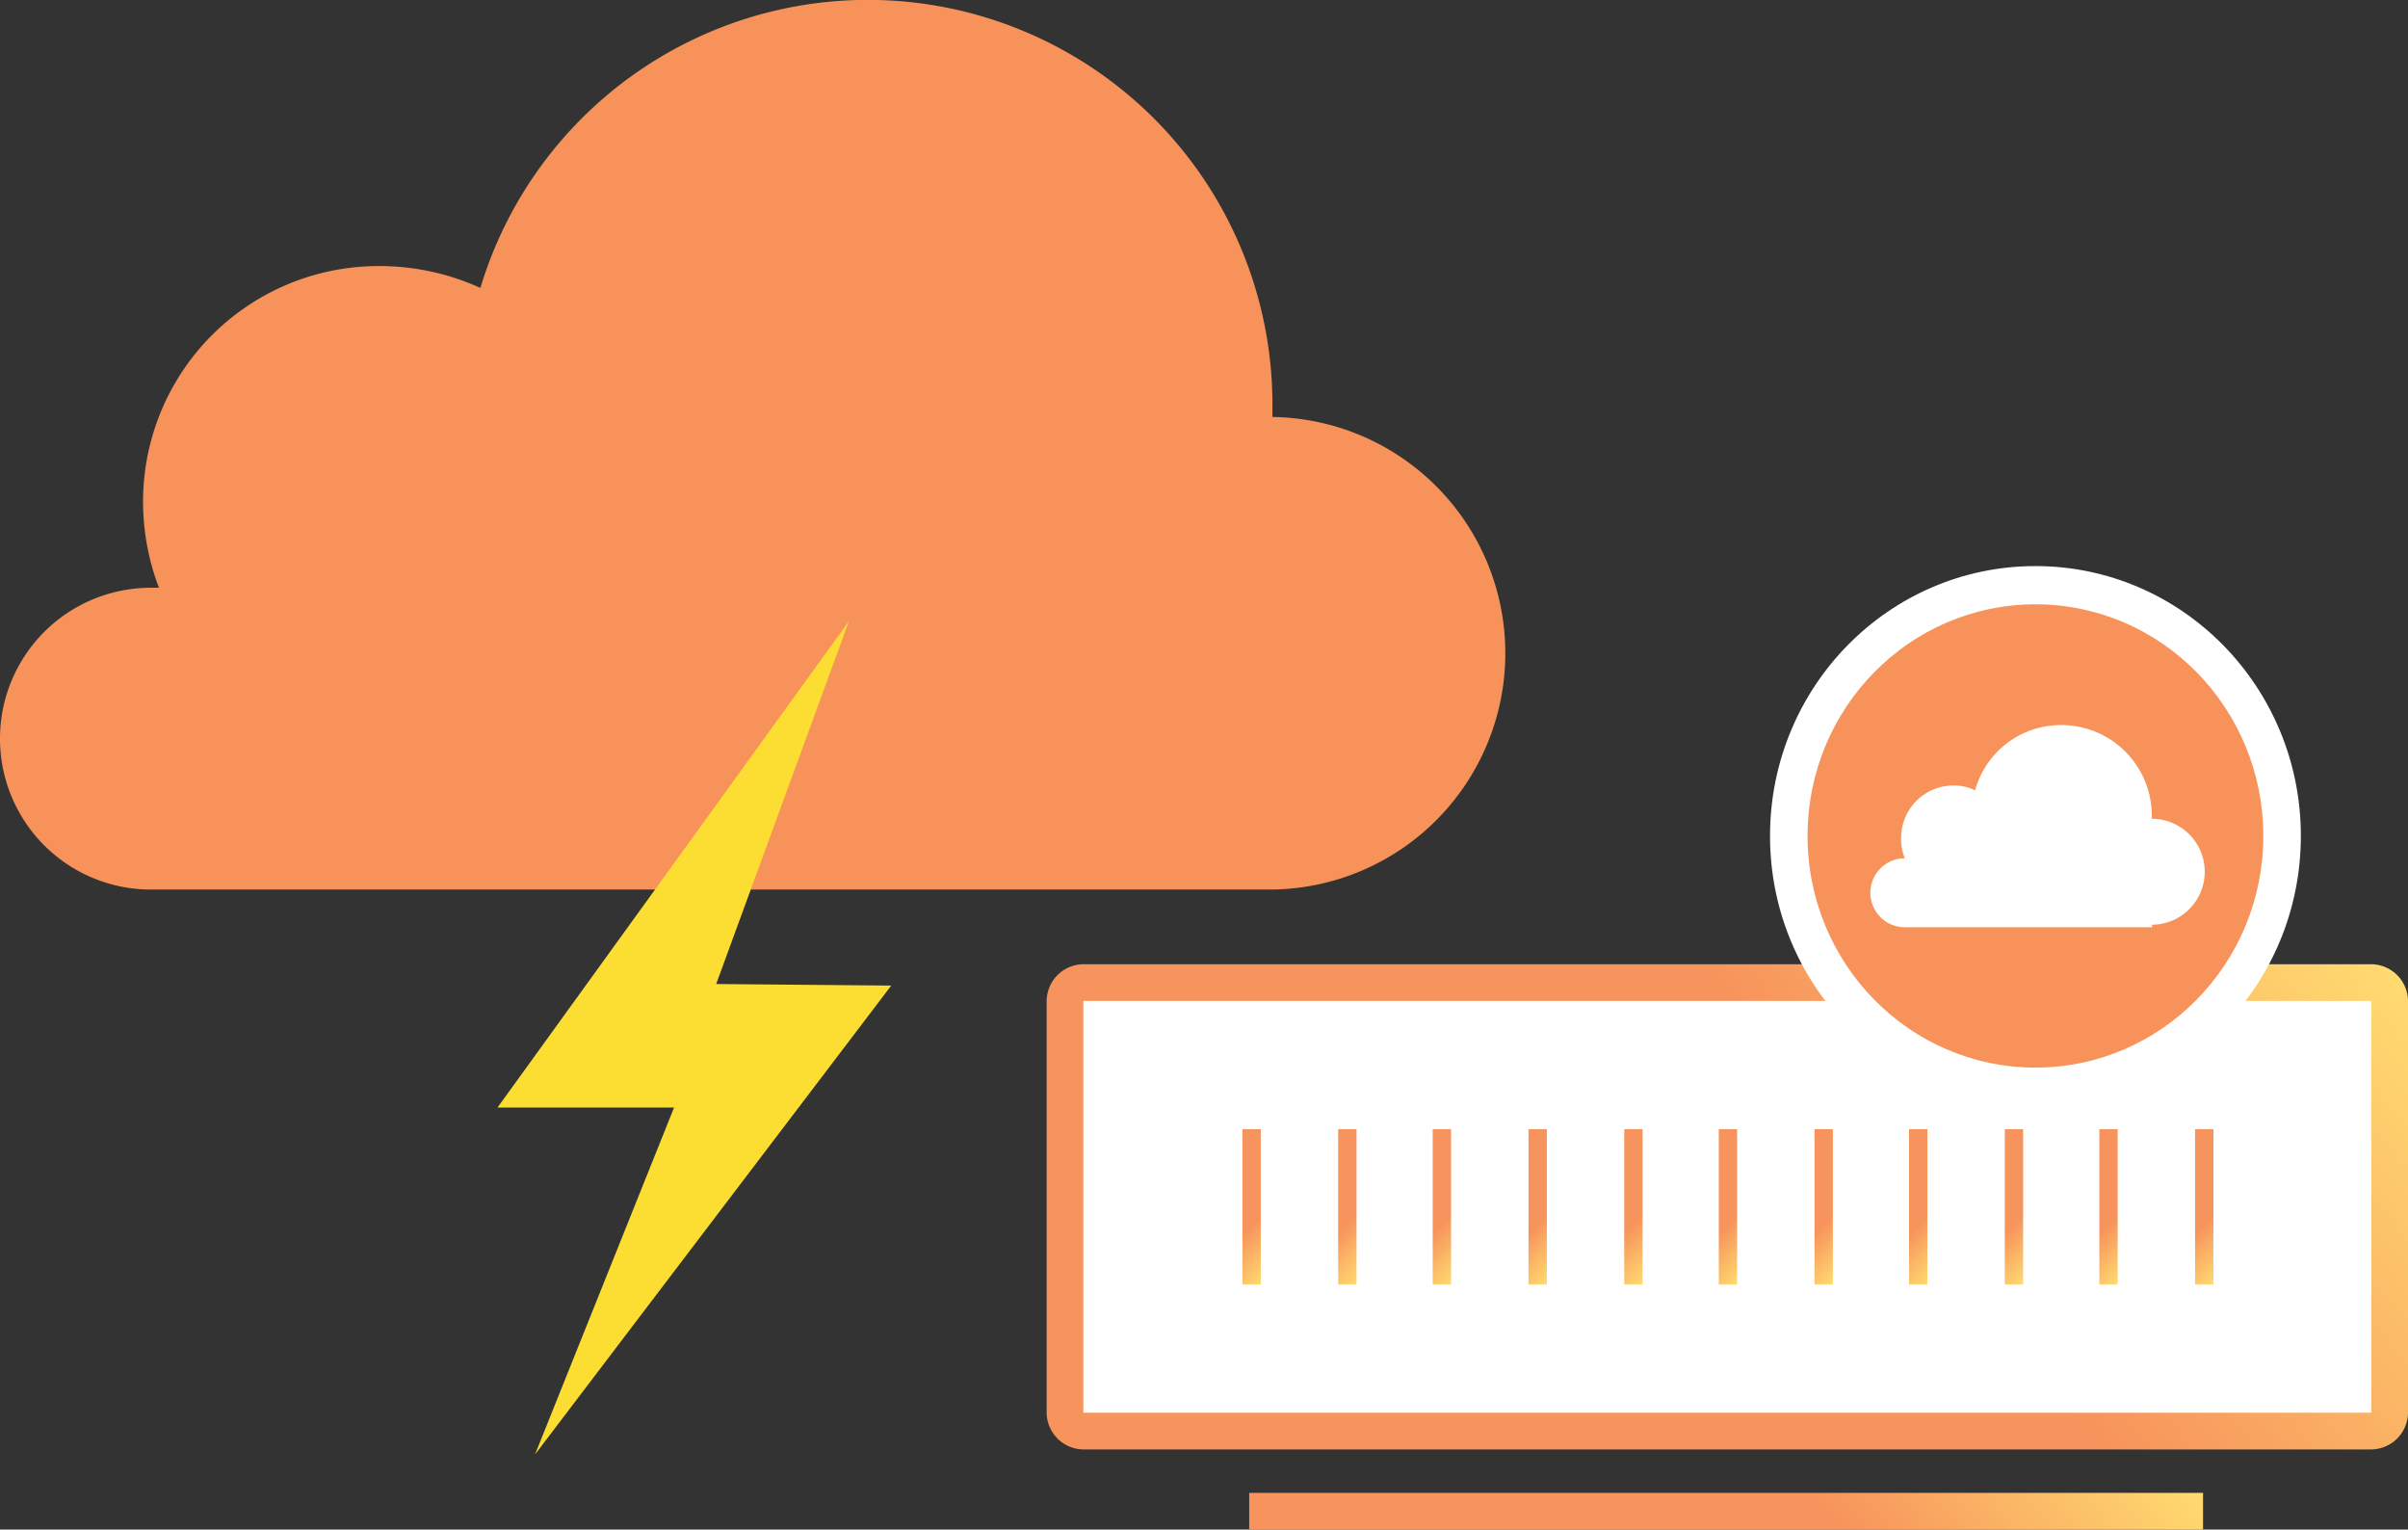 <svg id="Layer_1" data-name="Layer 1" xmlns="http://www.w3.org/2000/svg" xmlns:xlink="http://www.w3.org/1999/xlink" viewBox="0 0 500.26 317.67"><rect x="0" y="0" width="500.26" height="317.67" fill="#333333" stroke="none"/><defs><style>.cls-1,.cls-14{fill:#fff;}.cls-1,.cls-10,.cls-11,.cls-12,.cls-13,.cls-2,.cls-3,.cls-4,.cls-5,.cls-6,.cls-7,.cls-8,.cls-9{stroke-miterlimit:10;}.cls-1,.cls-13{stroke-width:7.62px;}.cls-1{stroke:url(#linear-gradient);}.cls-10,.cls-11,.cls-12,.cls-13,.cls-2,.cls-3,.cls-4,.cls-5,.cls-6,.cls-7,.cls-8,.cls-9{fill:none;}.cls-10,.cls-11,.cls-12,.cls-2,.cls-3,.cls-4,.cls-5,.cls-6,.cls-7,.cls-8,.cls-9{stroke-width:3.81px;}.cls-2{stroke:url(#linear-gradient-2);}.cls-3{stroke:url(#linear-gradient-3);}.cls-4{stroke:url(#linear-gradient-4);}.cls-5{stroke:url(#linear-gradient-5);}.cls-6{stroke:url(#linear-gradient-6);}.cls-7{stroke:url(#linear-gradient-7);}.cls-8{stroke:url(#linear-gradient-8);}.cls-9{stroke:url(#linear-gradient-9);}.cls-10{stroke:url(#linear-gradient-10);}.cls-11{stroke:url(#linear-gradient-11);}.cls-12{stroke:url(#linear-gradient-12);}.cls-13{stroke:url(#linear-gradient-13);}.cls-15{fill:#f7935a;}.cls-16{fill:#fcde32;}</style><linearGradient id="linear-gradient" x1="255.27" y1="1209.21" x2="466.03" y2="1032.36" gradientTransform="translate(0 -868)" gradientUnits="userSpaceOnUse"><stop offset="0.6" stop-color="#f7935c"/><stop offset="1" stop-color="#ffdb70"/></linearGradient><linearGradient id="linear-gradient-2" x1="332.07" y1="1111.72" x2="350.1" y2="1129.75" xlink:href="#linear-gradient"/><linearGradient id="linear-gradient-3" x1="351.79" y1="1111.8" x2="369.81" y2="1129.83" xlink:href="#linear-gradient"/><linearGradient id="linear-gradient-4" x1="371.62" y1="1111.74" x2="389.65" y2="1129.76" xlink:href="#linear-gradient"/><linearGradient id="linear-gradient-5" x1="391.34" y1="1111.82" x2="409.36" y2="1129.84" xlink:href="#linear-gradient"/><linearGradient id="linear-gradient-6" x1="252.86" y1="1111.82" x2="270.89" y2="1129.86" xlink:href="#linear-gradient"/><linearGradient id="linear-gradient-7" x1="272.7" y1="1111.77" x2="290.73" y2="1129.8" xlink:href="#linear-gradient"/><linearGradient id="linear-gradient-8" x1="292.41" y1="1111.84" x2="310.44" y2="1129.87" xlink:href="#linear-gradient"/><linearGradient id="linear-gradient-9" x1="312.23" y1="1111.77" x2="330.26" y2="1129.8" xlink:href="#linear-gradient"/><linearGradient id="linear-gradient-10" x1="411.18" y1="1111.77" x2="429.21" y2="1129.8" xlink:href="#linear-gradient"/><linearGradient id="linear-gradient-11" x1="430.88" y1="1111.83" x2="448.91" y2="1129.86" xlink:href="#linear-gradient"/><linearGradient id="linear-gradient-12" x1="450.71" y1="1111.77" x2="468.74" y2="1129.8" xlink:href="#linear-gradient"/><linearGradient id="linear-gradient-13" x1="300.38" y1="1234.36" x2="420.41" y2="1133.64" xlink:href="#linear-gradient"/></defs><title>cloudflare-plus-railgun</title><path class="cls-1" d="M494.47,299.36H226.83a3.9,3.9,0,0,1-3.78-3.83V210.05a3.9,3.9,0,0,1,3.78-3.84H494.47a3.9,3.9,0,0,1,3.78,3.84v85.48A3.9,3.9,0,0,1,494.47,299.36Z" transform="translate(-1.8 -2.14)"/><path class="cls-2" d="M341.14,236.66v32.25" transform="translate(-1.8 -2.14)"/><path class="cls-3" d="M360.78,236.66v32.25" transform="translate(-1.8 -2.14)"/><path class="cls-4" d="M380.67,236.66v32.25" transform="translate(-1.8 -2.14)"/><path class="cls-5" d="M400.31,236.66v32.25" transform="translate(-1.8 -2.14)"/><path class="cls-6" d="M261.82,236.66v32.25" transform="translate(-1.8 -2.14)"/><path class="cls-7" d="M281.71,236.66v32.25" transform="translate(-1.8 -2.14)"/><path class="cls-8" d="M301.35,236.66v32.25" transform="translate(-1.8 -2.14)"/><path class="cls-9" d="M321.25,236.66v32.25" transform="translate(-1.8 -2.14)"/><path class="cls-10" d="M420.2,236.66v32.25" transform="translate(-1.8 -2.14)"/><path class="cls-11" d="M439.84,236.66v32.25" transform="translate(-1.8 -2.14)"/><path class="cls-12" d="M459.73,236.66v32.25" transform="translate(-1.8 -2.14)"/><path class="cls-13" d="M261.32,316H459.48" transform="translate(-1.8 -2.14)"/><ellipse class="cls-14" cx="422.86" cy="173.62" rx="55.14" ry="56.05"/><ellipse class="cls-15" cx="422.86" cy="173.62" rx="47.34" ry="48.11"/><path class="cls-14" d="M448.83,194.19a11,11,0,0,0,0-22v-.51A18.79,18.79,0,0,0,430,152.73a18.48,18.48,0,0,0-17.88,13.56,9.7,9.7,0,0,0-4.53-1,10.84,10.84,0,0,0-10.83,11,10.65,10.65,0,0,0,.76,4.1h-.25a7.17,7.17,0,0,0,0,14.33h51.61v-.51Z" transform="translate(-1.8 -2.14)"/><path class="cls-15" d="M266.15,186.89a49.08,49.08,0,0,0,0-98.15V86.27A84.06,84.06,0,0,0,101.6,61.94a50.58,50.58,0,0,0-21-4.54,48.93,48.93,0,0,0-49.08,49.07,50.24,50.24,0,0,0,3.3,17.74H33.14a31.34,31.34,0,0,0,0,62.68Z" transform="translate(-1.8 -2.14)"/><path class="cls-16" d="M178.16,131.16l-73,101h36.68l-28.89,72.06,74-97.38-36.36-.33Z" transform="translate(-1.8 -2.14)"/></svg>